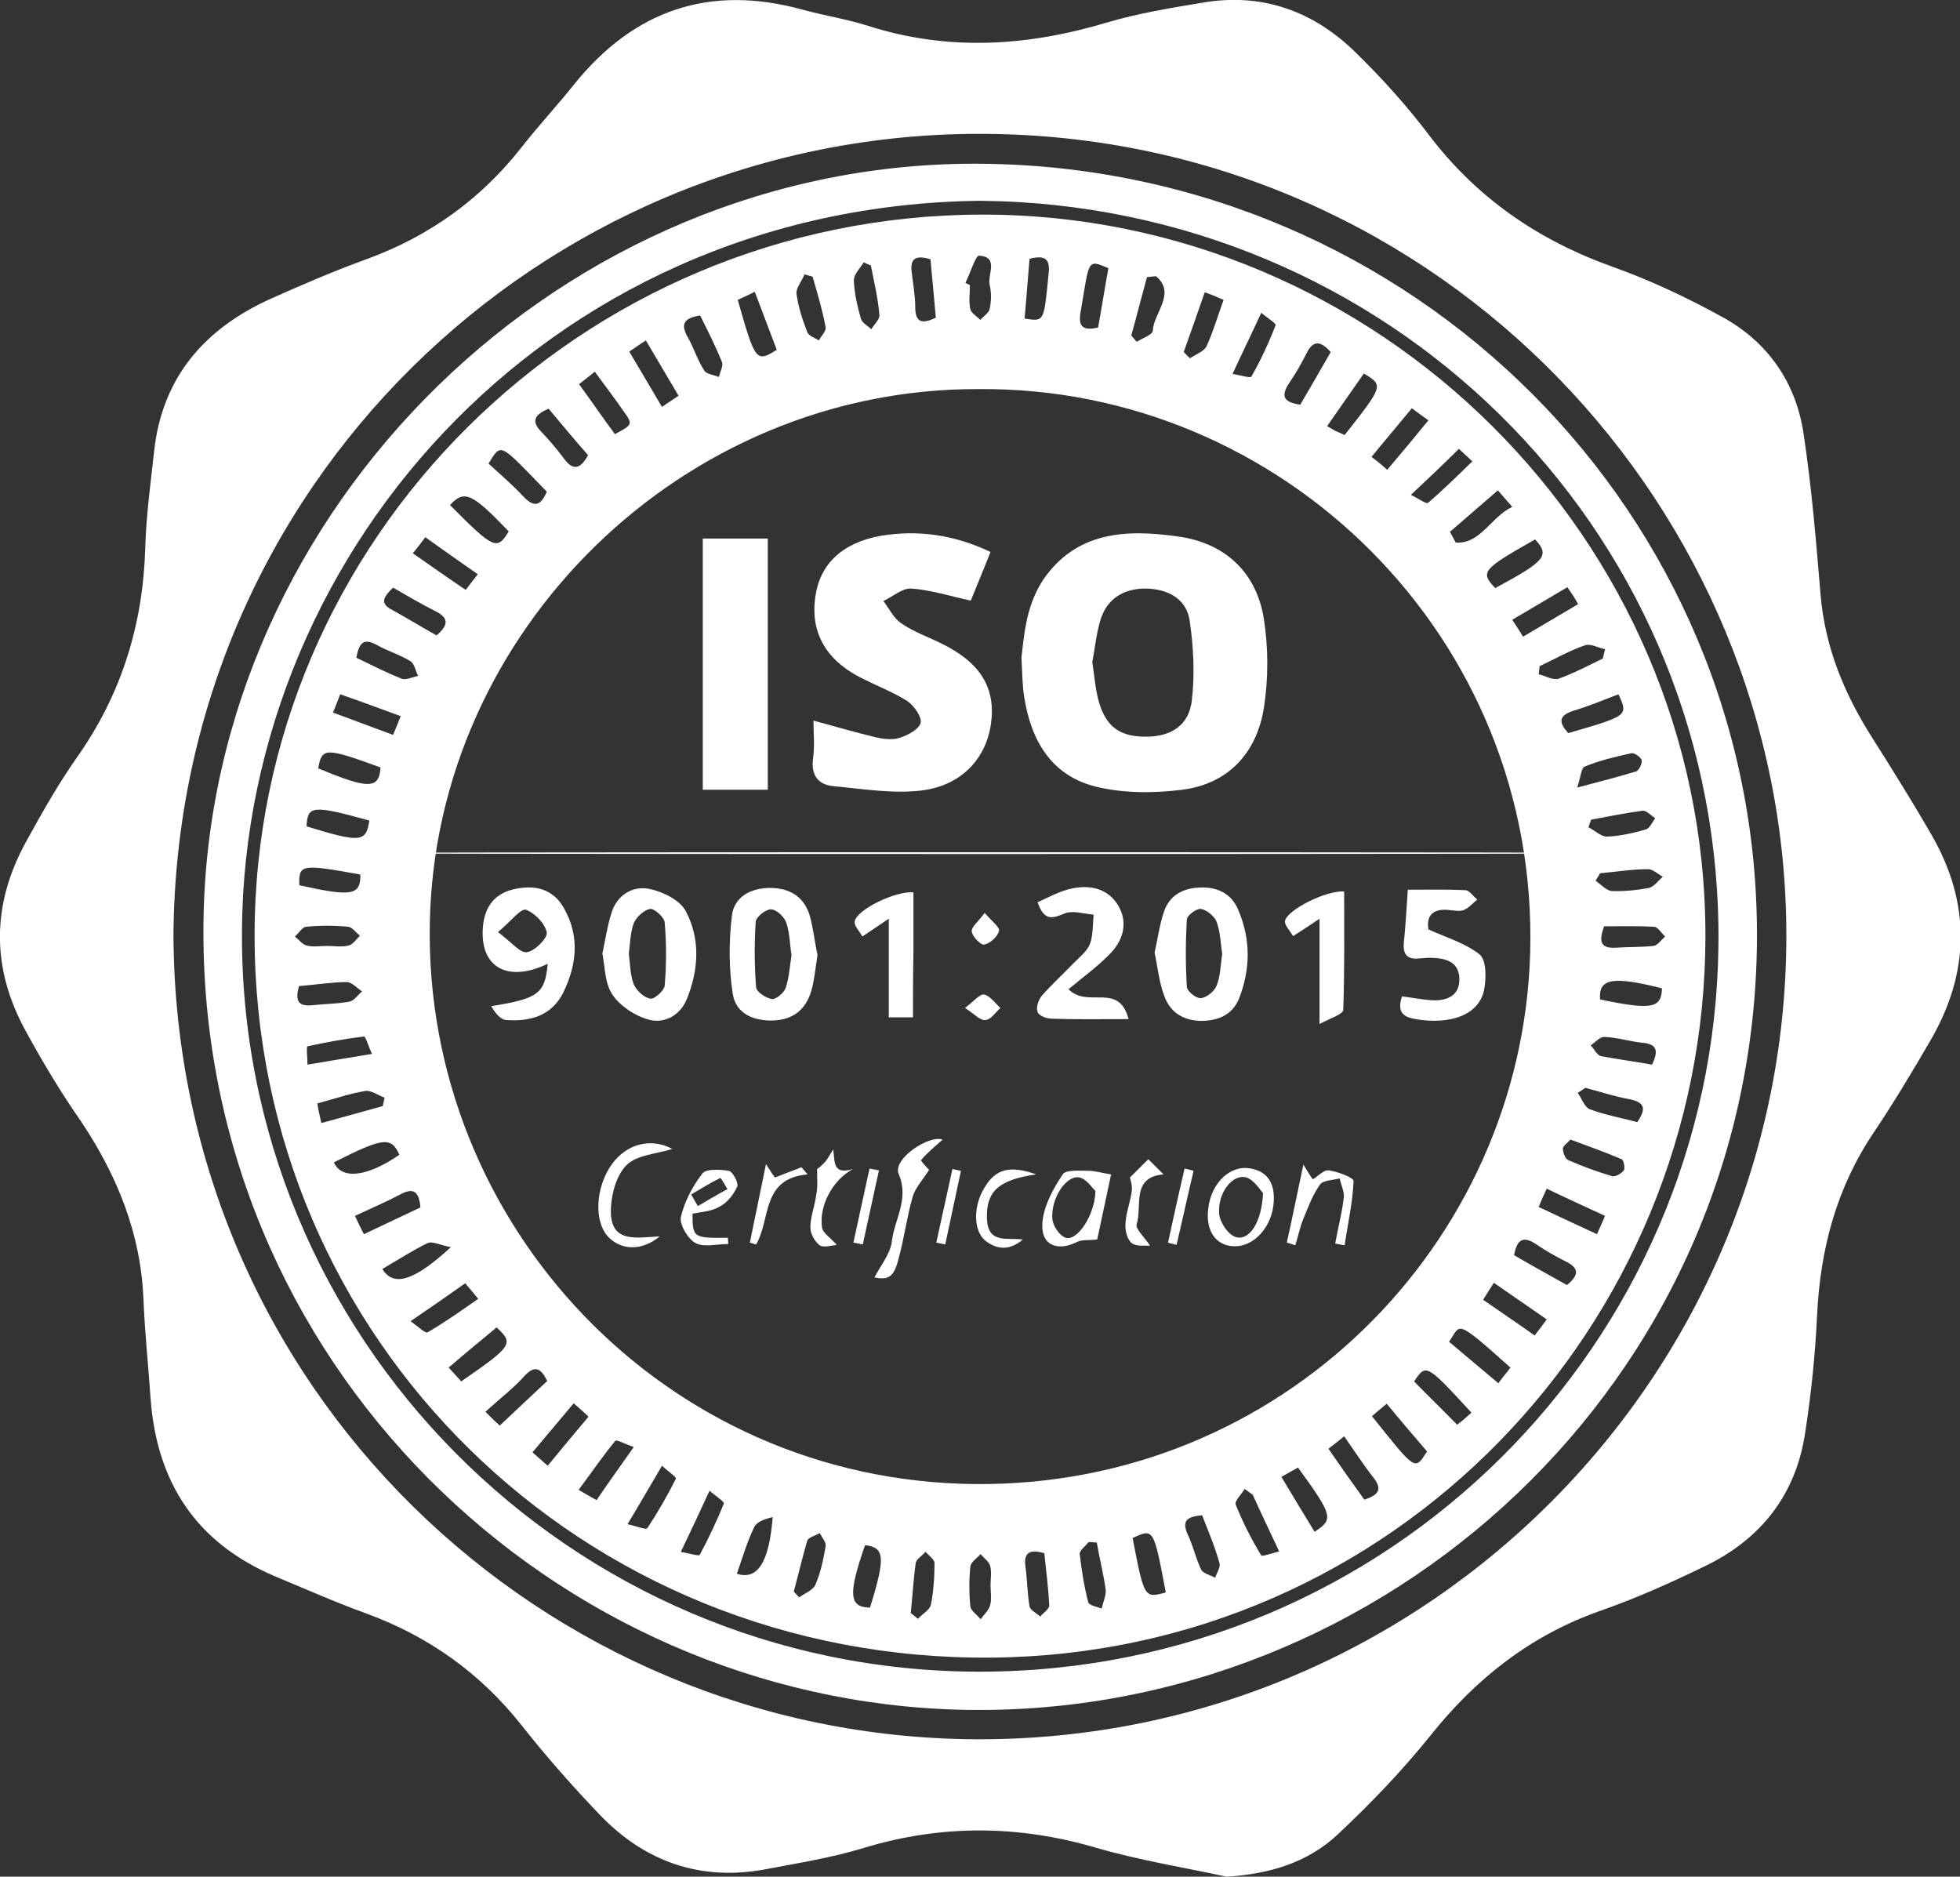 <svg width="94" height="90" viewBox="0 0 94 90" fill="none" xmlns="http://www.w3.org/2000/svg">
<rect x="0" y="0" width="94" height="90" fill="#333333" stroke="none"/>
<g clip-path="url(#clip0_570_4903)">
<path d="M58.833 90C56.748 89.551 54.62 89.208 52.557 88.609C48.838 87.518 45.162 87.496 41.465 88.609C39.939 89.08 38.327 89.337 36.758 89.636C33.619 90.235 30.932 89.294 28.761 87.026C27.45 85.656 26.203 84.244 25.021 82.746C23.043 80.243 20.55 78.466 17.562 77.375C16.079 76.84 14.639 76.198 13.198 75.599C9.415 73.994 7.524 71.106 7.223 67.083C7.115 65.478 6.943 63.895 6.879 62.29C6.75 59.166 5.632 56.405 3.912 53.816C2.924 52.404 2.042 50.927 1.225 49.429C-0.43 46.412 -0.408 43.352 1.268 40.335C2.021 38.966 2.795 37.596 3.697 36.312C5.825 33.295 6.857 29.957 6.965 26.298C7.008 24.736 7.223 23.174 7.395 21.612C7.782 18.103 9.802 15.77 12.962 14.337C14.488 13.652 16.036 12.989 17.627 12.411C20.593 11.32 23.043 9.565 24.999 7.083C25.816 6.034 26.719 5.071 27.536 4.044C30.416 0.471 34.049 -0.77 38.52 0.471C39.552 0.749 40.627 0.92 41.637 1.241C45.463 2.461 49.246 2.225 53.051 1.091C54.556 0.642 56.125 0.385 57.673 0.128C60.532 -0.364 63.004 0.535 65.024 2.525C66.271 3.745 67.453 5.05 68.506 6.441C70.806 9.479 73.751 11.512 77.341 12.796C79.147 13.438 80.909 14.273 82.586 15.193C84.778 16.391 86.133 18.338 86.498 20.799C86.885 23.367 87.1 25.956 87.315 28.545C87.53 31.027 88.433 33.231 89.744 35.307C90.733 36.869 91.722 38.452 92.646 40.057C94.537 43.352 94.473 46.648 92.581 49.9C91.722 51.377 90.84 52.853 89.894 54.265C88.067 56.962 87.293 59.914 87.143 63.124C87.057 64.964 86.864 66.826 86.584 68.645C86.154 71.662 84.456 73.823 81.726 75.128C80.093 75.92 78.416 76.669 76.696 77.268C73.386 78.445 70.785 80.499 68.614 83.217C67.26 84.907 65.734 86.491 64.164 87.967C62.681 89.358 60.833 89.872 58.833 90ZM8.319 44.893C8.448 66.655 26.074 83.302 46.796 83.409C68.571 83.516 86.197 65.564 85.66 43.909C85.144 23.559 68.313 6.291 46.731 6.419C25.924 6.548 8.448 23.302 8.319 44.893Z" fill="white"/>
<path d="M84.263 45.043C84.134 66.27 66.4 82.404 46.215 81.997C26.569 81.591 9.501 65.35 9.759 44.23C9.995 24.351 27.041 7.639 47.118 7.853C67.797 8.067 84.37 24.672 84.263 45.043ZM46.989 9.629C26.01 9.886 11.285 26.962 11.608 45.471C11.93 64.9 28.138 80.649 47.892 80.157C67.475 79.665 82.672 63.574 82.414 44.465C82.156 25.207 66.529 9.8 46.989 9.629Z" fill="white"/>
<path d="M47.054 10.292C66.099 10.249 81.791 25.849 81.791 44.871C81.791 63.573 66.851 79.301 47.591 79.493C27.901 79.686 12.231 64.194 12.21 44.914C12.188 25.892 27.858 10.335 47.054 10.292ZM46.968 18.659C32.716 18.595 20.872 30.278 20.614 44.272C20.335 58.673 31.835 71.041 46.774 71.17C61.434 71.298 72.977 59.679 73.386 45.706C73.816 30.535 61.477 18.552 46.968 18.659ZM46.301 13.566C46.366 13.609 46.452 13.63 46.516 13.673C46.516 14.058 46.452 14.465 46.538 14.829C46.581 15.021 46.86 15.171 47.011 15.342C47.161 15.171 47.441 15 47.462 14.807C47.548 14.444 47.548 14.016 47.462 13.652C47.355 13.16 47.914 12.325 46.968 12.261C46.796 12.218 46.538 13.095 46.301 13.566ZM23.43 22.232C24.011 22.767 24.591 23.259 25.085 23.794C25.644 24.394 25.945 24.222 26.225 23.581C23.925 21.205 24.053 21.227 23.43 22.232ZM47.505 76.027C47.505 75.706 47.57 75.385 47.484 75.085C47.419 74.871 47.183 74.722 47.032 74.529C46.86 74.722 46.559 74.914 46.538 75.128C46.473 75.749 46.473 76.412 46.538 77.033C46.559 77.247 46.86 77.439 47.032 77.653C47.183 77.439 47.419 77.225 47.484 76.99C47.57 76.69 47.505 76.348 47.505 76.027ZM70.57 67.746C68.399 65.392 68.399 65.392 67.819 66.248C68.485 66.933 69.173 67.596 69.882 68.324C70.118 68.153 70.312 67.981 70.57 67.746ZM27.514 67.297C26.848 68.088 26.203 68.859 25.537 69.65C25.795 69.886 26.01 70.057 26.268 70.292C26.934 69.479 27.557 68.73 28.224 67.939C27.987 67.703 27.772 67.532 27.514 67.297ZM79.706 47.397C77.341 46.797 76.653 46.926 76.739 47.931C79.211 48.445 79.684 48.359 79.706 47.397ZM73.794 57.882C74.74 58.331 75.621 58.737 76.589 59.187C76.739 58.866 76.847 58.609 76.976 58.309C76.008 57.86 75.106 57.453 74.181 57.004C74.031 57.325 73.923 57.56 73.794 57.882ZM65.411 17.91C64.852 18.702 64.293 19.515 63.648 20.435C63.799 20.521 63.928 20.606 64.057 20.67C64.207 20.735 64.358 20.799 64.487 20.863C66.357 18.488 66.357 18.488 65.411 17.91ZM75.17 28.16C74.224 28.716 73.407 29.208 72.526 29.722C72.719 30.021 72.87 30.235 73.042 30.535C73.945 30 74.783 29.508 75.686 28.973C75.514 28.652 75.363 28.438 75.17 28.16ZM65.798 67.917C67.926 70.57 67.84 70.528 68.442 69.608C67.819 68.88 67.174 68.131 66.507 67.318C66.249 67.532 66.034 67.703 65.798 67.917ZM19.797 26.533C20.657 27.133 21.474 27.71 22.334 28.288C22.549 28.01 22.699 27.817 22.914 27.539C22.055 26.94 21.238 26.362 20.399 25.763C20.184 26.041 20.034 26.255 19.797 26.533ZM22.119 66.248C24.569 64.558 24.655 64.429 23.817 63.659C23.065 64.279 22.312 64.9 21.517 65.585C21.775 65.863 21.947 66.055 22.119 66.248ZM17.841 50.542C17.669 50.178 17.54 49.707 17.454 49.707C16.552 49.814 15.627 49.986 14.746 50.178C14.681 50.2 14.746 50.713 14.746 51.056C15.756 50.884 16.681 50.734 17.841 50.542ZM79.233 51.056C79.512 50.456 79.534 50.071 78.76 50.007C78.158 49.943 77.556 49.75 76.954 49.729C76.739 49.707 76.503 49.986 76.288 50.135C76.46 50.307 76.589 50.606 76.782 50.649C77.577 50.799 78.394 50.906 79.233 51.056ZM59.113 17.931C59.5 17.996 59.973 18.145 60.016 18.06C60.467 17.268 60.854 16.434 61.176 15.599C61.219 15.513 60.789 15.257 60.489 15C60.016 16.027 59.586 16.904 59.113 17.931ZM55.91 76.369C55.33 73.288 55.33 73.288 54.319 73.759C54.878 76.647 54.878 76.647 55.91 76.369ZM17.454 59.187C18.443 58.716 19.303 58.309 20.163 57.903C20.098 57.175 19.862 56.919 19.195 57.282C18.508 57.646 17.798 57.946 17.024 58.309C17.175 58.63 17.282 58.866 17.454 59.187ZM75.213 35.157C78.093 34.322 78.093 34.322 77.62 33.295C76.89 33.573 76.18 33.873 75.449 34.087C74.675 34.344 74.805 34.707 75.213 35.157ZM50.085 74.486C49.418 74.294 49.074 74.422 49.182 75.15C49.268 75.77 49.268 76.412 49.375 77.033C49.418 77.225 49.698 77.354 49.891 77.525C50.042 77.332 50.343 77.161 50.321 76.969C50.278 76.155 50.171 75.321 50.085 74.486ZM52.6 73.973C52.471 73.973 52.342 73.951 52.213 73.951C52.062 74.144 51.761 74.358 51.783 74.529C51.869 75.299 51.998 76.091 52.191 76.84C52.234 76.99 52.6 77.054 52.836 77.14C52.901 76.84 53.051 76.519 53.029 76.241C52.922 75.471 52.729 74.722 52.6 73.973ZM32.544 18.98C32.007 18.081 31.512 17.225 30.975 16.327C30.674 16.519 30.459 16.669 30.18 16.861C30.717 17.76 31.212 18.616 31.749 19.515C32.05 19.301 32.265 19.172 32.544 18.98ZM14.338 47.289C14.166 47.931 14.252 48.274 14.939 48.21C15.541 48.145 16.143 48.145 16.745 48.038C16.982 47.996 17.154 47.717 17.368 47.546C17.132 47.397 16.874 47.097 16.638 47.097C15.907 47.097 15.154 47.225 14.338 47.289ZM43.679 77.354C43.786 77.439 43.915 77.546 44.023 77.632C44.238 77.397 44.603 77.204 44.646 76.947C44.775 76.305 44.818 75.62 44.818 74.957C44.818 74.786 44.539 74.593 44.388 74.422C44.238 74.593 43.958 74.764 43.915 74.957C43.808 75.749 43.765 76.54 43.679 77.354ZM52.664 15.706C52.836 14.764 52.986 13.802 53.158 12.86C52.127 12.432 52.256 12.432 51.826 14.957C51.697 15.663 51.933 15.877 52.664 15.706ZM20.937 30.471C21.539 29.957 21.517 29.615 20.851 29.294C20.163 28.951 19.497 28.545 18.852 28.181C18.379 28.63 18.185 28.951 18.852 29.272C19.54 29.657 20.206 30.064 20.937 30.471ZM55.437 13.245C55.287 13.267 55.158 13.267 55.007 13.288C54.749 14.23 54.513 15.171 54.255 16.091C54.341 16.198 54.427 16.284 54.513 16.391C54.792 16.22 55.287 16.048 55.287 15.856C55.33 15 56.426 14.058 55.437 13.245ZM35.382 14.379C36.22 17.332 36.263 17.396 37.252 16.776C36.908 15.877 36.564 14.957 36.199 13.994C35.855 14.165 35.618 14.272 35.382 14.379ZM76.03 52.168C75.901 52.254 75.793 52.339 75.664 52.404C75.858 52.682 75.987 53.088 76.245 53.195C76.976 53.474 77.749 53.602 78.523 53.816C78.889 53.26 78.975 52.896 78.201 52.725C77.47 52.596 76.761 52.361 76.03 52.168ZM61.456 70.827C62.036 71.79 62.531 72.625 63.046 73.459C63.971 72.86 63.928 72.689 62.251 70.378C62.015 70.506 61.8 70.635 61.456 70.827ZM57.78 14.016C57.415 15.064 57.092 15.984 56.77 16.883C56.877 16.99 56.963 17.076 57.071 17.183C57.35 16.99 57.737 16.861 57.866 16.605C58.188 15.899 58.403 15.15 58.683 14.379C58.382 14.251 58.145 14.144 57.78 14.016ZM15.971 34.172C16.96 34.536 17.884 34.879 18.852 35.242C18.981 34.921 19.088 34.686 19.217 34.344C18.228 33.98 17.304 33.638 16.315 33.295C16.208 33.595 16.1 33.852 15.971 34.172ZM66.529 22.532C67.238 21.698 67.84 20.97 68.506 20.157C68.205 19.943 67.969 19.772 67.711 19.579C67.045 20.392 66.421 21.12 65.776 21.911C66.034 22.104 66.249 22.275 66.529 22.532ZM72.612 60.193C73.45 60.685 74.31 61.155 75.148 61.626C75.729 61.155 75.75 60.813 75.084 60.492C74.568 60.235 74.095 59.957 73.622 59.636C72.977 59.23 72.741 59.529 72.612 60.193ZM19.69 63.359C20.055 63.616 20.399 63.959 20.507 63.894C21.324 63.424 22.097 62.867 22.936 62.289C22.678 61.968 22.506 61.776 22.312 61.541C21.496 62.118 20.7 62.675 19.69 63.359ZM69.495 64.344C70.248 64.986 71.021 65.628 71.86 66.334C72.075 66.034 72.268 65.82 72.44 65.585C69.71 63.145 70.076 63.531 69.495 64.344ZM60.08 71.683C59.951 71.598 59.822 71.491 59.693 71.405C59.543 71.662 59.199 71.983 59.263 72.154C59.607 73.01 60.016 73.823 60.489 74.593C60.532 74.657 61.004 74.486 61.348 74.401C60.875 73.395 60.467 72.539 60.08 71.683ZM28.525 17.824C28.245 18.06 28.009 18.231 27.772 18.424C28.396 19.279 28.933 20.071 29.492 20.82C30.33 20.371 30.352 20.349 29.943 19.772C29.513 19.151 29.041 18.531 28.525 17.824ZM76.739 41.876C76.675 42.004 76.589 42.111 76.524 42.239C76.782 42.411 77.04 42.71 77.298 42.732C77.9 42.753 78.502 42.689 79.082 42.582C79.34 42.518 79.534 42.218 79.749 42.047C79.512 41.919 79.276 41.683 79.039 41.683C78.265 41.683 77.513 41.812 76.739 41.876ZM35.339 75.471C36.328 75.792 36.886 74.936 37.058 72.753C36.714 72.839 36.306 72.967 36.177 73.224C35.833 73.93 35.618 74.679 35.339 75.471ZM18.336 60.856C18.873 61.733 19.862 61.434 21.625 59.807C21.13 59.722 20.743 59.508 20.507 59.615C19.797 59.957 19.11 60.406 18.336 60.856ZM63.82 16.883C63.326 16.327 62.982 16.327 62.681 16.904C62.423 17.418 62.144 17.91 61.821 18.381C61.37 19.066 61.649 19.301 62.359 19.408C62.853 18.573 63.326 17.739 63.82 16.883ZM65.433 71.919C66.077 71.705 66.335 71.448 65.862 70.849C65.389 70.249 64.96 69.586 64.465 68.88C64.186 69.115 63.949 69.287 63.713 69.479C64.315 70.356 64.874 71.148 65.433 71.919ZM26.311 19.601C25.601 19.9 25.472 20.221 25.988 20.735C26.354 21.12 26.698 21.526 27.02 21.954C27.471 22.596 27.837 22.511 28.202 21.826C27.579 21.12 26.955 20.371 26.311 19.601ZM71.709 28.203C74.138 26.897 74.332 26.64 73.622 25.87C71.086 27.304 70.978 27.432 71.709 28.203ZM15.262 36.847C17.669 37.853 18.185 37.853 18.25 36.804C15.606 35.842 15.434 35.842 15.262 36.847ZM71.645 61.519C71.451 61.819 71.301 62.054 71.129 62.332C71.989 62.931 72.784 63.466 73.601 64.044C73.794 63.787 73.966 63.573 74.181 63.274C73.343 62.696 72.547 62.14 71.645 61.519ZM41.486 74.101C40.67 76.455 40.713 77.076 41.723 77.097C42.475 74.679 42.432 74.208 41.486 74.101ZM76.868 31.583C76.911 31.434 76.933 31.284 76.976 31.134C76.653 31.07 76.288 30.856 76.03 30.941C75.277 31.198 74.568 31.605 73.837 31.947C73.816 32.075 73.816 32.204 73.794 32.332C74.117 32.418 74.482 32.632 74.761 32.546C75.471 32.289 76.159 31.926 76.868 31.583ZM30.094 73.096C30.502 73.181 30.975 73.374 31.04 73.288C31.555 72.518 32.007 71.726 32.415 70.913C32.458 70.849 32.028 70.549 31.749 70.292C31.19 71.234 30.717 72.068 30.094 73.096ZM16.014 55.742C16.38 56.598 17.648 56.426 19.153 55.378C18.766 54.501 18.379 54.543 16.014 55.742ZM38.971 13.267C38.843 13.224 38.714 13.203 38.584 13.16C38.456 13.481 38.176 13.802 38.198 14.08C38.284 14.7 38.477 15.321 38.714 15.92C38.778 16.113 39.079 16.198 39.272 16.327C39.38 16.113 39.638 15.877 39.595 15.685C39.444 14.871 39.208 14.08 38.971 13.267ZM33.576 15.128C32.802 15.257 32.63 15.535 32.974 16.155C33.275 16.669 33.447 17.268 33.77 17.76C33.877 17.953 34.242 17.974 34.479 18.081C34.522 17.846 34.694 17.568 34.629 17.375C34.328 16.626 33.963 15.899 33.576 15.128ZM75.643 37.767C76.782 37.468 77.62 37.254 78.459 36.997C78.609 36.954 78.76 36.612 78.738 36.462C78.695 36.312 78.394 36.098 78.244 36.12C77.492 36.291 76.718 36.462 76.008 36.762C75.836 36.804 75.815 37.254 75.643 37.767ZM21.582 24.222C23.688 26.341 23.839 26.405 24.398 25.485C22.635 23.645 22.269 23.474 21.582 24.222ZM71.838 23.516C71 24.244 70.269 24.864 69.538 25.506C69.624 25.677 69.732 25.849 69.817 26.02C71 26.105 71.516 24.779 72.526 24.308C72.268 24.008 72.096 23.816 71.838 23.516ZM15.412 53.859C16.487 53.559 17.433 53.302 18.357 53.045C18.379 52.917 18.422 52.767 18.443 52.639C18.142 52.532 17.798 52.275 17.519 52.318C16.767 52.446 16.014 52.703 15.219 52.917C15.262 53.217 15.326 53.474 15.412 53.859ZM76.309 39.308C76.266 39.436 76.223 39.543 76.18 39.672C76.481 39.822 76.782 40.121 77.061 40.121C77.685 40.1 78.33 39.95 78.932 39.779C79.125 39.715 79.233 39.436 79.383 39.244C79.19 39.115 78.953 38.859 78.781 38.88C77.964 38.987 77.126 39.158 76.309 39.308ZM57.651 72.668C56.985 72.732 56.641 72.882 56.963 73.588C57.221 74.123 57.35 74.743 57.608 75.278C57.716 75.471 58.059 75.535 58.274 75.663C58.36 75.428 58.532 75.171 58.489 74.978C58.274 74.187 57.952 73.438 57.651 72.668ZM30.395 69.394C30.008 69.265 29.578 69.03 29.513 69.094C28.912 69.822 28.374 70.613 27.751 71.448C28.073 71.64 28.331 71.79 28.611 71.94C29.191 71.084 29.75 70.314 30.395 69.394ZM32.652 74.422C33.039 74.486 33.512 74.636 33.555 74.572C33.984 73.78 34.371 72.946 34.715 72.111C34.758 72.026 34.328 71.747 34.028 71.491C33.555 72.518 33.146 73.395 32.652 74.422ZM17.089 31.541C17.841 31.904 18.551 32.268 19.26 32.546C19.475 32.632 19.797 32.461 20.055 32.418C19.926 32.182 19.883 31.84 19.69 31.712C19.174 31.391 18.572 31.22 18.056 30.92C17.411 30.578 17.218 30.856 17.089 31.541ZM75.32 54.65C75.191 54.8 74.977 54.929 74.955 55.078C74.955 55.271 75.062 55.571 75.213 55.635C75.901 55.934 76.589 56.191 77.32 56.405C77.47 56.448 77.771 56.277 77.878 56.127C77.943 56.02 77.878 55.635 77.771 55.592C76.976 55.249 76.18 54.971 75.32 54.65ZM41.766 12.732C41.658 12.689 41.529 12.625 41.422 12.582C41.25 12.86 40.949 13.16 40.949 13.438C40.971 14.058 41.121 14.7 41.293 15.3C41.358 15.492 41.615 15.62 41.787 15.792C41.916 15.556 42.196 15.321 42.174 15.107C42.11 14.294 41.916 13.502 41.766 12.732ZM38.069 76.327C38.155 76.412 38.241 76.519 38.327 76.605C38.584 76.412 38.993 76.262 39.1 76.006C39.358 75.428 39.487 74.786 39.595 74.165C39.638 73.973 39.423 73.737 39.315 73.523C39.1 73.652 38.778 73.716 38.714 73.887C38.477 74.7 38.284 75.535 38.069 76.327ZM49.375 12.411C49.289 13.395 49.225 14.336 49.139 15.278C50.085 15.428 50.063 15.428 50.278 13.245C50.364 12.56 50.278 12.175 49.375 12.411ZM23.968 68.367C24.849 67.532 25.537 66.89 26.246 66.227C25.945 65.628 25.666 65.435 25.15 65.991C24.634 66.569 24.011 67.04 23.28 67.703C23.602 68.024 23.796 68.217 23.968 68.367ZM17.282 41.94C14.445 41.426 14.316 41.448 14.359 42.453C16.852 43.01 17.304 42.946 17.282 41.94ZM17.712 39.351C15.004 38.602 14.746 38.623 14.703 39.629C17.282 40.421 17.562 40.399 17.712 39.351ZM67.668 23.73C68.012 23.901 68.399 24.18 68.485 24.115C69.216 23.495 69.882 22.832 70.613 22.125C70.333 21.869 70.14 21.676 69.968 21.526C69.216 22.275 68.506 22.939 67.668 23.73ZM44.625 12.432C43.98 12.239 43.636 12.347 43.722 13.031C43.786 13.588 43.894 14.165 43.894 14.722C43.894 15.471 44.216 15.556 44.883 15.235C44.797 14.294 44.711 13.352 44.625 12.432ZM15.67 45.364C16.036 45.364 16.401 45.428 16.724 45.342C16.917 45.3 17.089 45.043 17.261 44.871C17.067 44.722 16.895 44.465 16.702 44.444C16.036 44.379 15.348 44.379 14.681 44.444C14.488 44.465 14.338 44.743 14.144 44.914C14.338 45.064 14.509 45.3 14.703 45.342C15.004 45.428 15.348 45.364 15.67 45.364ZM76.933 44.422C76.675 45.128 76.739 45.492 77.492 45.449C78.093 45.406 78.695 45.428 79.297 45.364C79.49 45.342 79.662 45.086 79.856 44.914C79.684 44.743 79.512 44.465 79.34 44.444C78.523 44.401 77.728 44.422 76.933 44.422Z" fill="white"/>
<path d="M48.988 31.541C49.053 31.006 49.117 30.214 49.311 29.465C49.461 28.887 49.698 28.31 50.02 27.817C51.611 25.485 53.997 25.378 56.447 25.721C58.747 26.02 60.273 27.454 60.617 29.701C60.832 31.091 60.832 32.547 60.617 33.937C60.273 36.099 58.919 37.596 56.684 37.875C55.33 38.046 53.868 38.046 52.556 37.725C50.407 37.19 49.44 35.499 49.117 33.402C49.031 32.867 49.031 32.311 48.988 31.541ZM52.385 31.755C52.492 32.44 52.535 33.081 52.707 33.681C53.072 34.9 53.76 35.35 55.029 35.328C56.168 35.307 57.006 34.793 57.157 33.616C57.307 32.333 57.243 31.006 57.049 29.722C56.877 28.695 55.996 28.245 54.943 28.224C53.911 28.224 53.115 28.695 52.793 29.679C52.578 30.364 52.514 31.091 52.385 31.755Z" fill="white"/>
<path d="M47.505 26.469C47.161 27.325 46.86 28.074 46.559 28.802C45.549 28.588 44.625 28.288 43.7 28.224C43.271 28.203 42.819 28.609 42.368 28.823C42.647 29.187 42.862 29.657 43.228 29.893C43.808 30.299 44.496 30.535 45.141 30.856C47.032 31.776 47.763 32.996 47.527 34.708C47.29 36.398 46.087 37.703 44.13 37.917C42.776 38.067 41.358 37.832 39.982 37.703C39.251 37.639 38.886 37.19 38.993 36.377C39.079 35.777 39.014 35.178 39.014 34.558C40.046 34.836 40.992 35.114 41.959 35.349C42.325 35.435 42.776 35.499 43.12 35.392C43.529 35.264 44.066 34.986 44.152 34.665C44.216 34.386 43.83 33.83 43.507 33.616C42.798 33.167 41.981 32.867 41.207 32.461C39.573 31.605 38.864 30.278 39.1 28.63C39.315 27.068 40.369 26.041 42.217 25.699C44.001 25.399 45.743 25.635 47.505 26.469Z" fill="white"/>
<path d="M33.705 25.827C34.737 25.827 35.747 25.827 36.822 25.827C36.822 29.872 36.822 33.852 36.822 37.874C35.769 37.874 34.78 37.874 33.705 37.874C33.705 33.873 33.705 29.872 33.705 25.827Z" fill="white"/>
<path d="M39.208 45.792C39.1 46.477 39.057 47.011 38.907 47.525C38.649 48.402 38.047 48.894 37.123 48.937C36.156 48.98 35.296 48.616 35.145 47.675C34.952 46.455 34.952 45.15 35.102 43.909C35.21 43.01 36.005 42.582 36.929 42.582C37.854 42.582 38.541 42.989 38.821 43.866C39.014 44.529 39.079 45.235 39.208 45.792ZM37.961 45.813C37.875 45.278 37.875 44.722 37.703 44.23C37.596 43.952 37.23 43.609 36.972 43.609C36.714 43.609 36.263 43.973 36.242 44.208C36.177 45.257 36.177 46.305 36.263 47.354C36.285 47.568 36.736 47.867 37.015 47.91C37.23 47.931 37.596 47.611 37.682 47.375C37.854 46.862 37.875 46.327 37.961 45.813Z" fill="white"/>
<path d="M55.373 45.685C55.523 45.021 55.609 44.358 55.824 43.716C56.103 42.903 56.77 42.582 57.587 42.561C58.403 42.539 59.07 42.86 59.392 43.652C59.994 45.064 59.973 46.498 59.414 47.91C59.091 48.68 58.403 48.959 57.587 48.959C56.748 48.937 56.125 48.552 55.846 47.782C55.587 47.118 55.523 46.391 55.373 45.685ZM58.618 45.749C58.532 45.235 58.532 44.679 58.339 44.187C58.231 43.93 57.866 43.63 57.587 43.588C57.372 43.566 56.92 43.909 56.92 44.101C56.856 45.171 56.856 46.262 56.92 47.332C56.942 47.546 57.372 47.889 57.587 47.867C57.866 47.846 58.231 47.546 58.339 47.289C58.532 46.84 58.532 46.284 58.618 45.749Z" fill="white"/>
<path d="M28.89 45.728C29.041 45.021 29.127 44.401 29.32 43.802C29.578 42.924 30.33 42.475 31.126 42.625C31.77 42.753 32.609 43.16 32.888 43.695C33.597 45.021 33.512 46.519 32.931 47.932C32.609 48.702 31.856 49.108 31.104 48.895C30.459 48.723 29.75 48.252 29.384 47.718C28.997 47.161 29.019 46.37 28.89 45.728ZM30.158 45.728C30.223 46.241 30.223 46.776 30.395 47.204C30.524 47.504 30.889 47.846 31.19 47.889C31.384 47.932 31.856 47.504 31.878 47.268C31.964 46.263 31.964 45.235 31.878 44.23C31.856 43.994 31.384 43.566 31.19 43.588C30.889 43.631 30.524 43.973 30.395 44.273C30.223 44.743 30.223 45.257 30.158 45.728Z" fill="white"/>
<path d="M26.267 46.22C24.397 47.118 23.065 46.434 23.151 44.593C23.194 43.609 23.624 42.882 24.634 42.646C25.644 42.411 26.526 42.625 27.041 43.545C27.815 44.893 27.665 46.284 26.998 47.632C26.439 48.723 25.408 49.001 24.268 48.916C23.989 48.894 23.731 48.552 23.559 48.252C25.816 47.889 26.139 47.653 26.267 46.22ZM23.881 44.7C24.548 45.193 24.956 45.727 25.279 45.663C25.666 45.599 26.267 44.979 26.224 44.722C26.139 44.294 25.666 43.802 25.236 43.63C24.978 43.545 24.526 44.165 23.881 44.7Z" fill="white"/>
<path d="M67.517 42.668C68.506 42.668 69.388 42.646 70.29 42.689C70.484 42.711 70.656 42.989 70.849 43.139C70.634 43.31 70.462 43.524 70.226 43.631C70.054 43.716 69.796 43.673 69.581 43.652C68.7 43.524 68.399 43.93 68.506 44.572C69.409 44.979 70.29 45.236 70.957 45.77C71.279 46.027 71.279 46.84 71.193 47.375C71.021 48.531 69.839 49.108 68.184 48.916C67.539 48.83 66.916 48.745 67.238 47.782C67.754 47.846 68.27 47.953 68.786 47.974C69.452 47.974 70.011 47.718 69.99 46.926C69.968 46.198 69.452 45.984 68.829 45.942C68.571 45.92 68.334 45.942 68.076 45.963C67.517 46.027 67.281 45.792 67.324 45.236C67.41 44.422 67.453 43.609 67.517 42.668Z" fill="white"/>
<path d="M54.126 48.873C52.707 48.873 51.568 48.894 50.429 48.852C50.192 48.852 49.805 48.702 49.762 48.531C49.676 48.317 49.805 47.953 49.956 47.76C50.45 47.204 51.009 46.69 51.525 46.155C51.804 45.877 52.148 45.599 52.277 45.257C52.428 44.829 52.406 44.337 52.449 43.866C51.998 43.823 51.46 43.652 51.073 43.802C50.493 44.037 50.085 44.208 49.762 43.267C50.3 43.031 50.858 42.71 51.439 42.603C52.277 42.432 53.115 42.603 53.61 43.395C54.104 44.208 53.889 45.021 53.309 45.663C52.686 46.327 51.933 46.862 51.245 47.439C52.17 48.381 53.653 47.075 54.126 48.873Z" fill="white"/>
<path d="M47.204 40.956C65.855 40.956 80.974 40.937 80.974 40.913C80.974 40.889 65.855 40.87 47.204 40.87C28.554 40.87 13.435 40.889 13.435 40.913C13.435 40.937 28.554 40.956 47.204 40.956Z" fill="white"/>
<path d="M63.283 49.108C63.283 47.247 63.283 45.77 63.283 44.059C62.81 44.38 62.487 44.593 62.015 44.893C61.864 44.636 61.606 44.38 61.628 44.166C61.714 43.652 63.584 42.689 64.465 42.753C64.465 44.636 64.487 46.519 64.422 48.424C64.422 48.638 63.842 48.809 63.283 49.108Z" fill="white"/>
<path d="M43.786 48.788C43.313 48.788 42.991 48.788 42.626 48.788C42.626 47.247 42.626 45.77 42.626 44.059C42.153 44.38 41.83 44.593 41.357 44.914C41.228 44.658 40.949 44.401 40.992 44.187C41.078 43.631 42.948 42.711 43.808 42.796C43.808 43.759 43.808 44.743 43.808 45.749C43.786 46.712 43.786 47.718 43.786 48.788Z" fill="white"/>
<path d="M53.287 56.32C53.072 57.304 52.836 58.459 52.621 59.444C52.213 59.486 51.912 59.444 51.675 59.551C50.665 60.064 49.87 59.679 49.999 58.566C50.085 57.775 50.514 57.004 50.966 56.32C51.116 56.084 51.783 56.148 52.213 56.148C52.535 56.148 52.836 56.255 53.287 56.32ZM52.535 57.111C52.385 56.983 52.127 56.555 51.783 56.469C51.159 56.32 50.386 57.454 50.471 58.459C50.493 58.78 50.815 59.273 51.116 59.358C51.654 59.529 52.514 58.288 52.535 57.111Z" fill="white"/>
<path d="M45.205 54.651C44.883 54.95 44.496 55.25 44.173 55.635C44.152 55.678 44.517 56.063 44.56 56.105C44.259 56.576 43.894 56.961 43.765 57.411C43.485 58.395 43.356 59.444 43.077 60.428C42.862 61.262 42.583 61.391 41.938 61.262C42.217 60.706 42.712 60.128 42.776 59.508C42.905 58.459 43.614 57.496 43.099 56.298C42.798 55.571 44.56 54.415 45.205 54.651Z" fill="white"/>
<path d="M57.93 58.139C57.995 56.876 58.876 55.913 59.865 56.02C60.768 56.127 61.133 56.726 61.09 57.582C61.047 58.802 60.145 59.807 59.177 59.765C58.36 59.743 57.866 59.101 57.93 58.139ZM60.574 57.218C60.445 57.09 60.166 56.598 59.779 56.469C59.134 56.277 58.403 57.176 58.468 58.181C58.489 58.588 58.876 59.187 59.242 59.315C59.886 59.551 60.51 58.652 60.574 57.218Z" fill="white"/>
<path d="M31.642 59.294C30.803 59.978 29.857 59.978 29.212 59.358C28.46 58.63 28.546 56.919 29.363 55.806C30.094 54.822 31.255 54.565 32.243 55.1C31.512 55.335 30.524 55.378 30.029 55.892C29.513 56.426 29.277 57.432 29.298 58.203C29.363 59.636 30.588 59.337 31.642 59.294Z" fill="white"/>
<path d="M61.714 59.593C61.972 58.438 62.208 57.261 62.509 55.849C62.745 56.234 62.831 56.384 62.961 56.555C63.218 56.405 63.498 56.084 63.734 56.127C64.164 56.191 64.917 56.469 64.917 56.641C64.874 57.668 64.637 58.695 64.487 59.722C64.336 59.7 64.186 59.658 64.035 59.636C64.164 58.909 64.358 58.181 64.444 57.454C64.487 57.154 64.315 56.833 64.25 56.512C63.928 56.598 63.455 56.598 63.304 56.812C62.939 57.325 62.724 57.925 62.488 58.502C62.337 58.887 62.251 59.315 62.122 59.722C61.95 59.658 61.821 59.615 61.714 59.593Z" fill="white"/>
<path d="M33.211 58.203C33.211 59.358 33.254 59.38 34.909 59.358C34.909 59.465 34.93 59.572 34.93 59.658C34.393 59.658 33.769 59.829 33.361 59.615C32.996 59.422 32.587 58.738 32.652 58.374C32.824 57.625 33.211 56.897 33.684 56.277C33.877 56.041 34.543 56.084 34.952 56.148C35.145 56.191 35.425 56.726 35.36 56.897C35.188 57.282 34.887 57.668 34.522 57.86C34.135 58.096 33.641 58.117 33.211 58.203ZM33.146 57.282C33.254 57.475 33.361 57.646 33.468 57.839C33.941 57.561 34.414 57.282 34.887 57.026C34.78 56.833 34.565 56.469 34.543 56.491C34.07 56.726 33.619 57.004 33.146 57.282Z" fill="white"/>
<path d="M39.186 56.063C39.165 56.084 39.38 55.934 39.53 55.763C39.681 55.614 39.767 55.421 39.96 55.121C40.046 55.699 39.917 56.362 40.906 56.063C39.917 56.598 39.272 57.839 39.423 58.866C39.466 59.144 39.831 59.358 40.132 59.7C39.896 59.722 39.509 59.85 39.315 59.722C39.079 59.551 38.864 59.166 38.864 58.866C38.864 58.352 39.079 57.839 39.143 57.304C39.229 56.94 39.186 56.598 39.186 56.063Z" fill="white"/>
<path d="M49.698 56.32C47.871 56.576 47.29 57.154 47.333 58.438C47.376 59.679 48.322 59.337 49.053 59.444C48.451 59.957 47.849 59.957 47.269 59.508C46.667 59.037 46.667 57.817 47.226 56.94C47.742 56.063 48.429 55.87 49.698 56.32Z" fill="white"/>
<path d="M55.803 56.32C54.233 56.448 54.792 57.839 54.513 58.716C54.448 58.93 54.878 59.315 55.158 59.743C54.921 59.722 54.491 59.786 54.276 59.615C54.061 59.444 53.954 59.016 53.975 58.695C53.997 58.16 54.212 57.646 54.276 57.133C54.319 56.855 54.212 56.576 54.19 56.469C54.491 56.17 54.814 55.849 55.072 55.592C55.179 55.699 55.48 55.999 55.803 56.32Z" fill="white"/>
<path d="M36.736 55.827C36.994 56.234 37.101 56.384 37.166 56.469C37.596 56.298 38.004 56.148 38.434 55.977C38.541 56.084 38.627 56.213 38.735 56.32C36.499 56.512 36.972 58.481 36.263 59.679C36.156 59.658 36.069 59.615 35.962 59.593C36.199 58.438 36.435 57.282 36.736 55.827Z" fill="white"/>
<path d="M44.904 59.593C45.162 58.416 45.42 57.24 45.678 56.063C45.807 56.084 45.958 56.127 46.086 56.148C45.828 57.325 45.592 58.502 45.334 59.679C45.205 59.658 45.055 59.615 44.904 59.593Z" fill="white"/>
<path d="M40.928 59.593C41.185 58.416 41.443 57.218 41.701 56.041C41.852 56.063 42.002 56.105 42.153 56.127C41.895 57.304 41.637 58.502 41.379 59.679C41.25 59.657 41.099 59.615 40.928 59.593Z" fill="white"/>
<path d="M57.243 56.148C56.963 57.325 56.705 58.523 56.426 59.7C56.297 59.657 56.146 59.636 56.017 59.593C56.275 58.416 56.533 57.218 56.813 56.041C56.942 56.063 57.092 56.105 57.243 56.148Z" fill="white"/>
<path d="M46.28 48.338C46.71 48.017 46.989 47.653 47.204 47.696C47.484 47.76 47.72 48.103 47.978 48.338C47.742 48.552 47.527 48.894 47.269 48.916C47.011 48.959 46.753 48.638 46.28 48.338Z" fill="white"/>
<path d="M47.226 43.78C47.548 44.165 47.956 44.465 47.913 44.636C47.849 44.914 47.505 45.235 47.204 45.3C47.054 45.342 46.624 44.914 46.602 44.658C46.581 44.465 46.925 44.187 47.226 43.78Z" fill="white"/>
</g>
<defs>
<clipPath id="clip0_570_4903">
<rect width="94" height="90" fill="white"/>
</clipPath>
</defs>
</svg>

